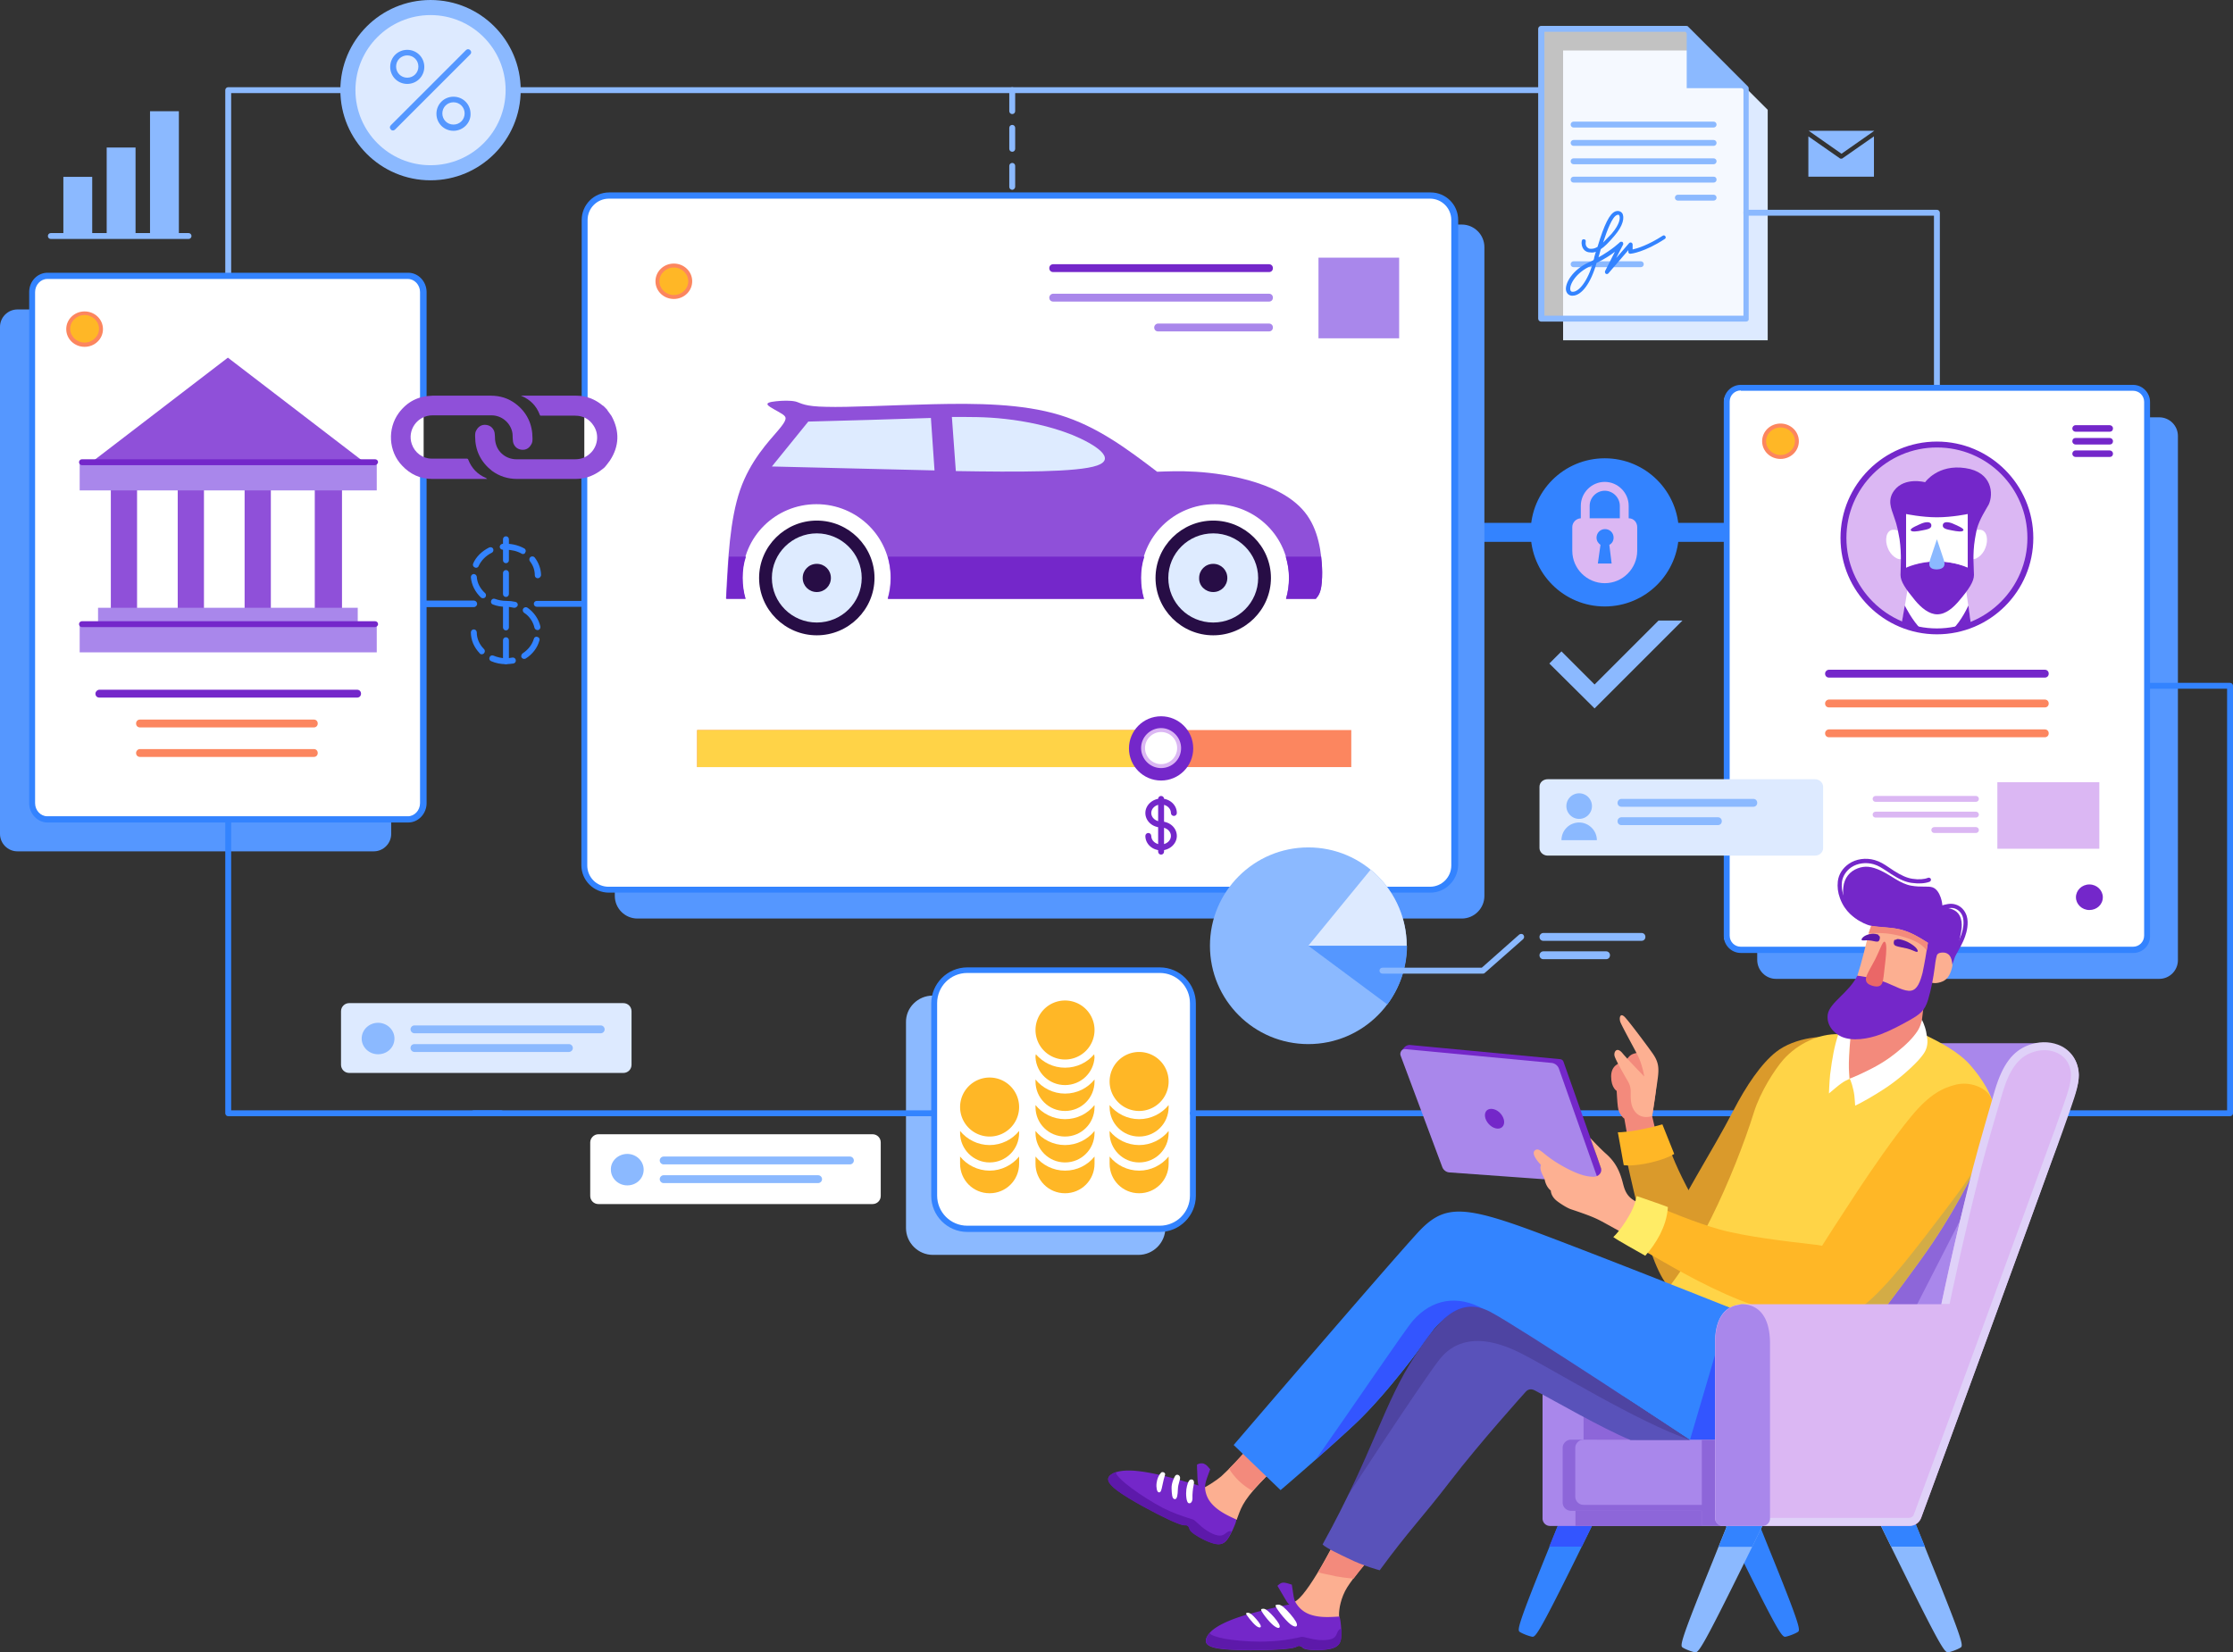 <svg width="681" height="504" fill="none" xmlns="http://www.w3.org/2000/svg"><rect width="100%" height="100%" fill="#333333" stroke="none"/><g clip-path="url(#clip0)"><path fill-rule="evenodd" clip-rule="evenodd" d="M521 15.4h-44.3v88.4h62.4V33.5L521 15.4z" fill="#DDEAFF"/><path fill-rule="evenodd" clip-rule="evenodd" d="M541.6 298.6h116.9c3.2 0 5.7-2.6 5.7-5.7V133c0-3.2-2.6-5.7-5.7-5.7H541.6c-3.2 0-5.7 2.6-5.7 5.7v159.8c0 3.2 2.6 5.8 5.7 5.8zM0 144.2V99.7c0-2.9 2.4-5.3 5.3-5.3H114c2.9 0 5.3 2.4 5.3 5.3v154.7c0 2.9-2.4 5.3-5.3 5.3H5.3c-2.9 0-5.3-2.4-5.3-5.3v-94.9" fill="#5597FF"/><path fill-rule="evenodd" clip-rule="evenodd" d="M284.5 303.7h62.7c4.5 0 8.2 3.7 8.2 8.2v62.7c0 4.5-3.7 8.2-8.2 8.2h-62.7c-4.5 0-8.2-3.7-8.2-8.2v-62.7c-.1-4.5 3.6-8.2 8.2-8.2z" fill="#8BB9FF"/><path fill-rule="evenodd" clip-rule="evenodd" d="M353.5 374.9h-58.4c-5.7 0-10.3-4.6-10.3-10.3v-58.4c0-5.7 4.6-10.3 10.3-10.3h58.4c5.7 0 10.3 4.6 10.3 10.3v58.4c0 5.7-4.6 10.3-10.3 10.3z" fill="#fff"/><path d="M308.7 57.9c-.5 0-.9-.4-.9-.9v-6.4c0-.5.4-.9.9-.9s.9.4.9.9V57c0 .4-.4.9-.9.9zm0-11.6c-.5 0-.9-.4-.9-.9V39c0-.5.4-.9.9-.9s.9.4.9.9v6.4c0 .5-.4.9-.9.9zm0-11.5c-.5 0-.9-.4-.9-.9v-6.4c0-.5.4-.9.9-.9s.9.4.9.9v6.4c0 .5-.4.9-.9.9z" fill="#8BB9FF"/><path d="M284.8 340.5H144.5c-.5 0-.9-.4-.9-.9s.4-.9.9-.9h140.3c.5 0 .9.4.9.9s-.4.9-.9.9z" fill="#3384FF"/><path d="M680.1 340.5H363.8c-.5 0-.9-.4-.9-.9s.4-.9.9-.9h315.4V210.1H655c-.5 0-.9-.4-.9-.9s.4-.9.9-.9h25.1c.5 0 .9.4.9.9v130.4c0 .5-.4.9-.9.9z" fill="#3383FF"/><path d="M152.8 340.5H69.6c-.5 0-.9-.4-.9-.9v-89.7c0-.5.4-.9.9-.9s.9.4.9.9v88.8h82.3c.5 0 .9.4.9.9s-.4.9-.9.9z" fill="#3384FF"/><path d="M69.6 85.1c-.5 0-.9-.4-.9-.9V27.5c0-.5.4-.9.9-.9H470c.5 0 .9.4.9.9s-.4.9-.9.9H70.5v55.8c0 .4-.4.9-.9.9z" fill="#8BB9FF"/><path d="M527.1 165.3h-83.2c-1.6 0-2.9-1.3-2.9-2.9 0-1.6 1.3-2.9 2.9-2.9h83.2c1.6 0 2.9 1.3 2.9 2.9 0 1.6-1.3 2.9-2.9 2.9zM154.3 202.6c-1.6 0-3.1-.3-4.5-.9-.5-.2-.7-.7-.5-1.2.2-.5.7-.7 1.2-.5 1.2.5 2.5.8 3.8.8.7 0 1.3-.1 1.9-.2.5-.1 1 .2 1.1.7.1.5-.2 1-.7 1.1-.8.1-1.6.2-2.3.2zm5.6-1.6c-.3 0-.6-.1-.8-.4-.3-.4-.1-1 .3-1.3 1.7-1.1 2.9-2.7 3.4-4.4.1-.5.6-.8 1.1-.6.5.1.8.6.6 1.1-.6 2.2-2.1 4.2-4.2 5.5-.1 0-.2.1-.4.1zm-13-1.4c-.2 0-.5-.1-.6-.3-1.7-1.8-2.7-4-2.7-6.4 0-.5.4-.9.9-.9s.9.4.9.9c0 1.9.8 3.7 2.2 5.1.4.4.3.9 0 1.3-.2.2-.5.3-.7.3zm17-7.4c-.4 0-.8-.3-.9-.7-.4-1.8-1.5-3.5-3.2-4.6-.4-.3-.5-.9-.2-1.3s.9-.5 1.3-.2c2 1.4 3.4 3.5 3.9 5.7.1.5-.2 1-.7 1.1h-.2zm-7-6.8h-.2c-.8-.2-1.6-.3-2.4-.3-1.4 0-2.7-.2-4-.7-.5-.2-.7-.7-.5-1.2.2-.5.7-.7 1.2-.5 1.1.4 2.2.6 3.4.6 1 0 1.9.1 2.8.3.5.1.8.6.7 1.1-.3.5-.6.7-1 .7zm-9.6-2.9c-.2 0-.4-.1-.6-.2-1.8-1.7-2.9-3.9-3.1-6.2 0-.5.3-.9.8-1 .5 0 .9.3 1 .8.1 1.9 1 3.6 2.5 5 .4.3.4.9.1 1.3-.2.2-.5.3-.7.3zm16.7-6.1c-.5 0-.9-.4-.9-.9 0-1.6-.5-3-1.5-4.3-.3-.4-.2-1 .2-1.3.4-.3 1-.2 1.3.2 1.2 1.6 1.9 3.5 1.9 5.4-.1.5-.5.9-1 .9zm-18.8-3.2c-.1 0-.2 0-.4-.1-.5-.2-.7-.7-.5-1.2.9-2.1 2.7-3.8 4.9-4.9.5-.2 1 0 1.2.4.2.5 0 1-.4 1.2-1.8.9-3.2 2.3-4 4-.1.4-.5.6-.8.6zm14.3-4.2c-.2 0-.3 0-.4-.1-1.4-.8-3.1-1.2-4.8-1.2h-.9c-.5 0-.9-.3-1-.8 0-.5.3-.9.8-1 2.3-.2 4.7.3 6.7 1.4.4.2.6.8.3 1.2-.1.4-.4.5-.7.5z" fill="#3383FF"/><path d="M154.3 202.6c-.5 0-.9-.4-.9-.9v-6.4c0-.5.4-.9.9-.9s.9.4.9.9v6.4c0 .5-.4.9-.9.9zm0-10.3c-.5 0-.9-.4-.9-.9V185c0-.5.4-.9.9-.9s.9.4.9.9v6.4c0 .5-.4.9-.9.9zm0-10.2c-.5 0-.9-.4-.9-.9v-6.4c0-.5.4-.9.9-.9s.9.4.9.9v6.4c0 .5-.4.9-.9.9zm0-10.3c-.5 0-.9-.4-.9-.9v-6.4c0-.5.4-.9.9-.9s.9.4.9.9v6.4c0 .5-.4.9-.9.9zM177.8 185.1h-14.1c-.5 0-.9-.4-.9-.9s.4-.9.9-.9h14.1c.5 0 .9.4.9.9s-.4.9-.9.9zM144.5 185.2h-15.3c-.5 0-1-.4-1-1s.4-1 1-1h15.3c.5 0 1 .4 1 1s-.5 1-1 1z" fill="#3383FF"/><path d="M590.7 119.1c-.5 0-.9-.4-.9-.9V65.8h-57.3c-.5 0-.9-.4-.9-.9s.4-.9.9-.9h58.2c.5 0 .9.4.9.9v53.3c.1.5-.4.9-.9.9z" fill="#8BB9FF"/><path d="M353.7 375.8H295c-6.1 0-11-5-11-11v-58.7c0-6.1 5-11 11-11h58.7c6.1 0 11 5 11 11v58.7c0 6-4.9 11-11 11zm-58.7-79c-5.1 0-9.2 4.1-9.2 9.2v58.7c0 5.1 4.1 9.2 9.2 9.2h58.7c5.1 0 9.2-4.1 9.2-9.2V306c0-5.1-4.1-9.2-9.2-9.2H295z" fill="#3383FF"/><path fill-rule="evenodd" clip-rule="evenodd" d="M14.5 84.1h110c2.6 0 4.7 2.2 4.7 5V245c0 2.7-2.1 5-4.7 5h-110c-2.6 0-4.7-2.2-4.7-5V89.1c.1-2.7 2.2-5 4.7-5z" fill="#fff"/><path fill-rule="evenodd" clip-rule="evenodd" d="M129.1 142.6V245c0 2.7-2.1 5-4.7 5h-110c-2.6 0-4.7-2.2-4.7-5V89.1c0-2.7 2.1-5 4.7-5h110c2.6 0 4.7 2.2 4.7 5v35.5" fill="#fff"/><path d="M124.5 250.9h-110c-3.1 0-5.6-2.7-5.6-5.9V89.1c0-3.3 2.5-5.9 5.6-5.9h110c3.1 0 5.6 2.7 5.6 5.9v35.5c0 .5-.4 1-1 1s-1-.4-1-1V89.1c0-2.2-1.7-4-3.7-4h-110c-2 0-3.7 1.8-3.7 4V245c0 2.2 1.7 4 3.7 4h110c2 0 3.7-1.8 3.7-4V142.6c0-.5.4-1 1-1s1 .4 1 1V245c0 3.2-2.5 5.9-5.6 5.9z" fill="#3383FF"/><path d="M41.8 147.7h-8V186h8v-38.3zM62.2 147.7h-8V186h8v-38.3zM82.6 147.7h-8V186h8v-38.3zM104.3 146.9H96v40h8.3v-40z" fill="#8F50D9"/><path fill-rule="evenodd" clip-rule="evenodd" d="M69.5 109.1L27.9 141h83.2l-41.6-31.9z" fill="#8F50D9"/><path d="M114.9 141H24.3v8.6h90.6V141zM109.1 185.4H29.9v6.8h79.2v-6.8z" fill="#A987EB"/><path fill-rule="evenodd" clip-rule="evenodd" d="M30.3 210.4h78.6c.7 0 1.2.5 1.2 1.2s-.5 1.2-1.2 1.2H30.3c-.7 0-1.2-.5-1.2-1.2 0-.6.6-1.2 1.2-1.2z" fill="#7427CA"/><path fill-rule="evenodd" clip-rule="evenodd" d="M42.7 219.5h53c.7 0 1.2.5 1.2 1.2s-.5 1.2-1.2 1.2h-53c-.7 0-1.2-.5-1.2-1.2s.5-1.2 1.2-1.2zM42.7 228.5h53c.7 0 1.2.5 1.2 1.2s-.5 1.2-1.2 1.2h-53c-.7 0-1.2-.5-1.2-1.2 0-.6.5-1.2 1.2-1.2z" fill="#FC865F"/><path d="M114.3 141.9H25c-.5 0-.9-.4-.9-.9s.4-.9.9-.9h89.4c.5 0 .9.4.9.9-.1.5-.5.9-1 .9z" fill="#7427CA"/><path d="M114.9 190.4H24.3v8.6h90.6v-8.6z" fill="#A987EB"/><path d="M114.3 191.3H25c-.5 0-.9-.4-.9-.9s.4-.9.9-.9h89.4c.5 0 .9.4.9.9s-.5.9-1 .9z" fill="#7427CA"/><path d="M489.4 184.1c11.985 0 21.7-9.715 21.7-21.7s-9.715-21.7-21.7-21.7-21.7 9.715-21.7 21.7 9.715 21.7 21.7 21.7z" fill="#3383FF"/><path d="M489.4 185c-12.5 0-22.6-10.1-22.6-22.6 0-12.5 10.1-22.6 22.6-22.6 12.5 0 22.6 10.1 22.6 22.6 0 12.5-10.1 22.6-22.6 22.6zm0-43.4c-11.5 0-20.8 9.3-20.8 20.8s9.3 20.8 20.8 20.8 20.8-9.3 20.8-20.8c0-11.4-9.3-20.8-20.8-20.8z" fill="#3383FF"/><path d="M496.7 158.1v-3.8c0-4-3.3-7.3-7.3-7.3s-7.3 3.3-7.3 7.3v3.8c-1.5.1-2.6 1.3-2.6 2.7v7.2c0 5.5 4.5 9.9 9.9 9.9 5.5 0 9.9-4.5 9.9-9.9v-7.2c0-1.5-1.1-2.7-2.6-2.7zm-5.2 13.8h-4.2l.8-5.7c-.7-.5-1.2-1.2-1.2-2.2 0-1.4 1.1-2.6 2.6-2.6 1.4 0 2.6 1.1 2.6 2.6 0 1-.5 1.8-1.3 2.2l.7 5.7zm2.5-13.8h-9.2v-3.8c0-2.5 2.1-4.6 4.6-4.6 2.5 0 4.6 2.1 4.6 4.6v3.8z" fill="#DBB7F3"/><path d="M486.3 216.1l-13.8-13.7 3.7-3.7 10.1 10.1 19.5-19.5h7.3l-26.8 26.8z" fill="#8BB9FF"/><path fill-rule="evenodd" clip-rule="evenodd" d="M187.4 132.1V75.4c0-3.8 3.1-6.9 6.9-6.9h251.5c3.8 0 6.9 3.1 6.9 6.9v197.9c0 3.8-3.1 6.9-6.9 6.9H194.4c-3.8 0-6.9-3.1-6.9-6.9V151.9" fill="#5597FF"/><path fill-rule="evenodd" clip-rule="evenodd" d="M185.7 271.4h250.4c4.1 0 7.5-3.4 7.5-7.5V67.2c0-4.1-3.4-7.5-7.5-7.5H185.7c-4.1 0-7.5 3.4-7.5 7.5V264c0 4.1 3.4 7.4 7.5 7.4z" fill="#fff"/><path d="M426.7 78.6h-24.6v24.6h24.6V78.6z" fill="#A987EB"/><path d="M354.1 259.4c-2.7 0-4.8-2-4.8-4.4 0-.5.4-.9.9-.9s.9.4.9.9c0 1.4 1.3 2.6 3 2.6s3-1.2 3-2.6c0-1.4-1.3-2.6-3-2.6-2.7 0-4.8-2-4.8-4.4 0-2.4 2.2-4.4 4.8-4.4 2.7 0 4.8 2 4.8 4.4 0 .5-.4.9-.9.9s-.9-.4-.9-.9c0-1.4-1.3-2.6-3-2.6s-3 1.2-3 2.6c0 1.4 1.3 2.6 3 2.6 2.7 0 4.8 2 4.8 4.4 0 2.4-2.2 4.4-4.8 4.4z" fill="#7427CA"/><path d="M354.1 260.7c-.5 0-.9-.4-.9-.9v-16.1c0-.5.4-.9.9-.9s.9.4.9.9v16.1c0 .5-.4.9-.9.9z" fill="#7427CA"/><path fill-rule="evenodd" clip-rule="evenodd" d="M321.2 80.6H387c.7 0 1.2.5 1.2 1.2s-.5 1.2-1.2 1.2h-65.8c-.7 0-1.2-.5-1.2-1.2s.5-1.2 1.2-1.2z" fill="#7427CA"/><path fill-rule="evenodd" clip-rule="evenodd" d="M321.2 89.6H387c.7 0 1.2.5 1.2 1.2s-.5 1.2-1.2 1.2h-65.8c-.7 0-1.2-.5-1.2-1.2 0-.6.5-1.2 1.2-1.2zM353.2 98.7H387c.7 0 1.2.5 1.2 1.2s-.5 1.2-1.2 1.2h-33.8c-.7 0-1.2-.5-1.2-1.2 0-.6.5-1.2 1.2-1.2z" fill="#A987EB"/><path fill-rule="evenodd" clip-rule="evenodd" d="M205.5 81c2.8 0 5 2.2 5 4.8 0 2.7-2.2 4.8-5 4.8s-5-2.2-5-4.8c0-2.7 2.2-4.8 5-4.8z" fill="#FFB726"/><path d="M205.5 91.2c-3.1 0-5.6-2.4-5.6-5.4 0-3 2.5-5.4 5.6-5.4 3.1 0 5.6 2.4 5.6 5.4 0 3-2.5 5.4-5.6 5.4zm0-9.6c-2.4 0-4.4 1.9-4.4 4.2 0 2.3 2 4.2 4.4 4.2 2.4 0 4.4-1.9 4.4-4.2 0-2.3-2-4.2-4.4-4.2z" fill="#FC865F"/><path fill-rule="evenodd" clip-rule="evenodd" d="M25.8 95.5c2.8 0 5 2.2 5 4.8 0 2.7-2.2 4.8-5 4.8s-5-2.2-5-4.8c0-2.6 2.2-4.8 5-4.8z" fill="#FFB726"/><path d="M25.8 105.8c-3.1 0-5.6-2.4-5.6-5.4 0-3 2.5-5.4 5.6-5.4 3.1 0 5.6 2.4 5.6 5.4 0 3-2.5 5.4-5.6 5.4zm0-9.7c-2.4 0-4.4 1.9-4.4 4.2 0 2.3 2 4.2 4.4 4.2 2.4 0 4.4-1.9 4.4-4.2 0-2.3-2-4.2-4.4-4.2z" fill="#FC865F"/><path fill-rule="evenodd" clip-rule="evenodd" d="M403.2 176.1c.1-4.5-.4-12.3-3.9-17.9-3.4-5.6-9.7-8.9-16.2-11-6.5-2.1-13.4-3-18.5-3.3-5.1-.3-8.4-.1-11.7 0-9.1-6.9-18.2-13.8-29.7-17.3s-25.4-3.6-38.6-3.3c-13.2.3-25.9 1-32.6.8-6.7-.1-7.6-1.1-9.3-1.6-1.7-.4-4.1-.3-6-.1-1.9.2-3.1.5-2.5 1.2.6.7 3.2 1.9 4.5 2.8 1.3.9 1.4 1.6-1.4 4.9-2.8 3.3-8.5 9.2-11.6 18.2-3.1 9-3.7 21-4.3 33.1h5.9c-.6-2-.9-4.2-.9-6.4 0-12.4 10.1-22.4 22.6-22.4 12.5 0 22.6 10 22.6 22.4 0 2.2-.3 4.4-.9 6.4h78.1c-.6-2-.9-4.2-.9-6.4 0-12.4 10.1-22.4 22.6-22.4 12.5 0 22.6 10 22.6 22.4 0 2.2-.3 4.4-.9 6.4h9.1c.8-1 1.7-2 1.9-6.5z" fill="#8F50D9"/><path fill-rule="evenodd" clip-rule="evenodd" d="M249.1 193.8c9.7 0 17.6-7.9 17.6-17.5s-7.9-17.5-17.6-17.5c-9.7 0-17.6 7.9-17.6 17.5s7.9 17.5 17.6 17.5z" fill="#270D45"/><path fill-rule="evenodd" clip-rule="evenodd" d="M249.1 189.9c7.6 0 13.7-6.1 13.7-13.6s-6.2-13.6-13.7-13.6c-7.5 0-13.7 6.1-13.7 13.6s6.1 13.6 13.7 13.6z" fill="#DEEBFF"/><path fill-rule="evenodd" clip-rule="evenodd" d="M249.1 180.6c2.4 0 4.3-1.9 4.3-4.3s-1.9-4.3-4.3-4.3-4.3 1.9-4.3 4.3 1.9 4.3 4.3 4.3z" fill="#270D45"/><path fill-rule="evenodd" clip-rule="evenodd" d="M334.6 142c6-2.1-.5-6.4-7.5-9.3-7-2.8-14.3-4.2-20.5-4.9-6.2-.7-11.2-.6-16.3-.6l1.2 16.5c18.5.3 37.1.4 43.1-1.7zM283.9 127.5c.4 5.3.7 10.7 1.1 16-16.5-.4-33-.8-49.6-1.2 3.7-4.6 7.4-9.1 11.1-13.7 12.5-.3 25-.7 37.4-1.1z" fill="#DEEBFF"/><path fill-rule="evenodd" clip-rule="evenodd" d="M370 193.8c9.7 0 17.6-7.9 17.6-17.5s-7.9-17.5-17.6-17.5c-9.7 0-17.6 7.9-17.6 17.5s7.9 17.5 17.6 17.5z" fill="#270D45"/><path fill-rule="evenodd" clip-rule="evenodd" d="M370 189.9c7.6 0 13.7-6.1 13.7-13.6s-6.2-13.6-13.7-13.6c-7.6 0-13.7 6.1-13.7 13.6s6.1 13.6 13.7 13.6z" fill="#DEEBFF"/><path fill-rule="evenodd" clip-rule="evenodd" d="M370 180.6c2.4 0 4.3-1.9 4.3-4.3s-1.9-4.3-4.3-4.3-4.3 1.9-4.3 4.3c-.1 2.4 1.9 4.3 4.3 4.3z" fill="#270D45"/><path fill-rule="evenodd" clip-rule="evenodd" d="M227.4 182.7c-.6-2-.9-4.2-.9-6.4 0-2.3.3-4.5 1-6.5h-5.2c-.3 4.2-.5 8.6-.8 12.9h5.9zM271.7 176.3c0 2.2-.3 4.4-.9 6.4h78.1c-.6-2-.9-4.2-.9-6.4 0-2.3.3-4.5 1-6.5H270.8c.5 2 .9 4.2.9 6.5zM393.1 176.3c0 2.2-.3 4.4-.9 6.4h9.1c.9-1.1 1.8-2.1 1.9-6.6.1-1.7 0-3.9-.3-6.3h-10.8c.6 2 1 4.2 1 6.5z" fill="#7427CA"/><path d="M436.2 272.3H185.7c-4.6 0-8.4-3.7-8.4-8.4V143.1c0-.5.4-.9.9-.9s.9.4.9.9V264c0 3.6 2.9 6.5 6.5 6.5h250.5c3.6 0 6.5-2.9 6.5-6.5V67.1c0-3.6-2.9-6.5-6.5-6.5H185.7c-3.6 0-6.5 2.9-6.5 6.5v56.3c0 .5-.4.9-.9.9s-.9-.4-.9-.9V67.1c0-4.6 3.7-8.4 8.4-8.4h250.5c4.6 0 8.4 3.7 8.4 8.4V264c-.2 4.6-3.9 8.3-8.5 8.3z" fill="#3383FF"/><path d="M399 318.5c16.569 0 30-13.431 30-30 0-16.569-13.431-30-30-30-16.569 0-30 13.431-30 30 0 16.569 13.431 30 30 30z" fill="#8BB9FF"/><path fill-rule="evenodd" clip-rule="evenodd" d="M418 265.3l-19 23.2h30c0-9.3-4.3-17.7-11-23.2z" fill="#DDEAFF"/><path fill-rule="evenodd" clip-rule="evenodd" d="M399 288.5l24.1 17.9c3.7-5 6-11.2 6-17.9H399z" fill="#5597FF"/><path opacity=".7" fill-rule="evenodd" clip-rule="evenodd" d="M514.4 8.8H470v88.4h62.5V26.9L514.4 8.8z" fill="#fff"/><path fill-rule="evenodd" clip-rule="evenodd" d="M531 118.2h118c2.8 0 5.2 1.8 5.2 4.1v163.4c0 2.2-2.3 4.1-5.2 4.1H531c-2.8 0-5.2-1.8-5.2-4.1V122.3c0-2.2 2.4-4.1 5.2-4.1z" fill="#fff"/><path d="M643.4 131.7H633c-.5 0-1-.4-1-1 0-.5.4-1 1-1h10.4c.5 0 1 .4 1 1s-.4 1-1 1zM643.4 135.6H633c-.5 0-1-.4-1-1s.4-1 1-1h10.4c.5 0 1 .4 1 1s-.4 1-1 1zM643.4 139.4H633c-.5 0-1-.4-1-1 0-.5.4-1 1-1h10.4c.5 0 1 .4 1 1s-.4 1-1 1z" fill="#7427CA"/><path d="M602.6 244.6H572c-.5 0-.9-.4-.9-.9s.4-.9.9-.9h30.6c.5 0 .9.4.9.9s-.4.9-.9.9zM602.6 249.4H572c-.5 0-.9-.4-.9-.9s.4-.9.9-.9h30.6c.5 0 .9.4.9.9s-.4.9-.9.9zM602.6 254.1h-12.7c-.5 0-.9-.4-.9-.9s.4-.9.9-.9h12.7c.5 0 .9.4.9.9s-.4.9-.9.9zM609.135 258.904h31.1v-20.3h-31.1v20.3zM590.7 192.6c15.74 0 28.5-12.76 28.5-28.5s-12.76-28.5-28.5-28.5-28.5 12.76-28.5 28.5 12.76 28.5 28.5 28.5z" fill="#DBB7F3"/><path fill-rule="evenodd" clip-rule="evenodd" d="M601.3 163s.7-1.6 2.7-1.4c2.1.3 2.4 3.3 1.5 5.5-.8 2.3-3.2 4.1-4.6 3.3-1.4-.8.4-7.4.4-7.4zM579.9 163s-.7-1.6-2.7-1.4c-2.1.3-2.4 3.3-1.5 5.5.8 2.3 3.2 4.1 4.6 3.3 1.4-.8-.4-7.4-.4-7.4zM580 190.5c3.3 1.3 6.9 2.1 10.7 2.1 3.7 0 7.2-.7 10.4-2l-2.1-14.8h-16.6l-2.4 14.7z" fill="#fff"/><path fill-rule="evenodd" clip-rule="evenodd" d="M586.1 192.2c-3-2.9-5.2-7.5-5.2-7.5l-1 5.8c2.1.7 4.1 1.3 6.2 1.7zM601.1 190.6l-.8-5.9s-2 4.6-5 7.5c2-.3 4-.9 5.8-1.6zM599.4 142.8c-8.4-1.3-12.3 4.3-12.3 4.3s-6.2-1.7-9.4 2.5c-2.2 2.9-.9 5.6-.2 7.7.5 1.6 1 2.4 1.8 7.1.7 4.8.3 9 .3 11s1.6 4.3 4.4 7.7c1.9 2.3 4.3 4.3 6.8 4.3 2.6 0 4.9-2 6.8-4.3 2.8-3.3 4.4-5.7 4.4-7.7s-.5-6.2.3-11c.2-1.2.4-2.2.6-3.1.9-3.1 2.6-5.6 3.6-7.4 1.5-3.2 1.1-9.9-7.1-11.1zm-8.7 28.5c-5.4 0-9.4 1.9-9.4 1.9l.1-10.6c1.8.2 13.2 1.1 18.5.1l.1 10.5c.1-.1-3.8-1.9-9.3-1.9z" fill="#7427CA"/><path d="M590.7 193.5c-16.2 0-29.4-13.2-29.4-29.4s13.2-29.4 29.4-29.4 29.4 13.2 29.4 29.4-13.1 29.4-29.4 29.4zm0-57c-15.2 0-27.6 12.4-27.6 27.6 0 15.2 12.4 27.6 27.6 27.6 15.2 0 27.6-12.4 27.6-27.6 0-15.3-12.3-27.6-27.6-27.6z" fill="#7427CA"/><path fill-rule="evenodd" clip-rule="evenodd" d="M600.1 173.1v-16.3s-4.7 1-9.4 1c-4.6 0-9.4-1-9.4-1v16.3s3.9-1.9 9.4-1.9c5.5.1 9.4 1.9 9.4 1.9z" fill="#fff"/><path fill-rule="evenodd" clip-rule="evenodd" d="M592.8 170.8c-.6-1.9-2.1-6.3-2.1-6.3l-2.1 6.3c-.6 1.9 0 2.9 2.1 2.9 2.1-.1 2.7-1.1 2.1-2.9z" fill="#8BB9FF"/><path fill-rule="evenodd" clip-rule="evenodd" d="M592.5 160.1c-.2 1.2 1.3 1.4 2.8 1.7 1.5.3 3.3.6 3.5-.1.1-.6-2.2-1.5-3.3-2-1.2-.5-2.8-.7-3 .4zM589 160.1c.2 1.2-1.3 1.4-2.8 1.7-1.5.3-3.3.6-3.5-.1-.1-.6 2.2-1.5 3.3-2 1.2-.5 2.8-.7 3 .4z" fill="#7427CA"/><path d="M532.5 98.1H470c-.5 0-.9-.4-.9-.9V8.8c0-.5.4-.9.9-.9h44.3c.2 0 .5.1.6.3L533 26.3c.2.2.3.4.3.6v70.3c.1.5-.3.9-.8.9zM471 96.3h60.7v-69L514 9.7h-43v86.6z" fill="#8BB9FF"/><path fill-rule="evenodd" clip-rule="evenodd" d="M532.5 26.9h-18.1V8.8l18.1 18.1zM522.6 48.3h-42.7c-.5 0-.9.4-.9.9s.4.9.9.9h42.7c.5 0 .9-.4.9-.9s-.4-.9-.9-.9zM522.6 53.9h-42.7c-.5 0-.9.4-.9.9s.4.9.9.9h42.7c.5 0 .9-.4.9-.9 0-.6-.4-.9-.9-.9zM522.6 37.1h-42.7c-.5 0-.9.4-.9.9s.4.9.9.9h42.7c.5 0 .9-.4.9-.9s-.4-.9-.9-.9zM522.6 42.7h-42.7c-.5 0-.9.4-.9.9s.4.9.9.9h42.7c.5 0 .9-.4.9-.9s-.4-.9-.9-.9zM522.6 59.4h-10.9c-.5 0-.9.4-.9.9s.4.9.9.9h10.9c.5 0 .9-.4.9-.9s-.4-.9-.9-.9zM500.4 79.7h-20.5c-.5 0-.9.4-.9.9s.4.9.9.9h20.5c.5 0 .9-.4.9-.9s-.4-.9-.9-.9z" fill="#8BB9FF"/><path d="M650.6 290.7H530.9c-2.9 0-5.2-2.4-5.2-5.2V122.6c0-2.9 2.4-5.2 5.2-5.2h119.6c2.9 0 5.2 2.4 5.2 5.2v162.9c.1 2.8-2.2 5.2-5.1 5.2zM530.9 119.1c-1.9 0-3.4 1.5-3.4 3.4v162.9c0 1.9 1.5 3.4 3.4 3.4h119.6c1.9 0 3.4-1.5 3.4-3.4V122.6c0-1.9-1.5-3.4-3.4-3.4H530.9v-.1z" fill="#3383FF"/><path d="M184 142.9l-1.2.9c-2.2 1.5-4.6 2.3-7.3 2.3h-17.8c-2.8 0-5.4-.8-7.7-2.5-3.4-2.7-5.1-6.2-5.1-10.5 0-.7 0-1.3.4-1.9.6-1.1 1.6-1.7 2.8-1.6 1.2.1 2.1.7 2.6 1.9.1.3.2.7.2 1.1.1.8 0 1.5.2 2.3.6 3.1 3.3 5.2 6.4 5.2h17.9c2 0 3.6-.7 5-2.2 2-2.2 2.3-5.6.6-8.1-1.3-2-3.2-3-5.6-3H165c-.2 0-.3 0-.4-.3-1-2.7-2.9-4.6-5.5-5.7 0 0-.1 0-.2-.1h16.9c3 0 5.7 1.1 8 3 0 0 .1.1.2.1l1.1 1.1c0 .1.1.1.1.2.4.6.9 1.2 1.3 1.8 2.5 4.6 2.4 9.2-.5 13.6l-.9 1.2c-.4.5-.7.9-1.1 1.2z" fill="#8F50D9"/><path d="M148.6 146.1h-16.8c-3.6 0-6.7-1.4-9.2-4.1-4.1-4.3-4.5-11.2-1-16 2.6-3.5 6-5.2 10.3-5.3h17.8c2.8 0 5.4.8 7.6 2.5 3.4 2.6 5.1 6.2 5.1 10.5 0 .7 0 1.3-.4 1.9-.6 1.1-1.6 1.7-2.8 1.6-1.2-.1-2.1-.7-2.6-1.9-.1-.3-.2-.7-.2-1.1-.1-.8 0-1.7-.2-2.5-.7-2.9-3.3-5-6.3-5h-18c-4.6 0-7.8 4.5-6.3 8.8.9 2.6 3.3 4.4 6 4.4h10.7c.3 0 .4.1.5.3 1 2.6 2.8 4.5 5.4 5.6.2.2.3.2.4.3z" fill="#8F50D9"/><path fill-rule="evenodd" clip-rule="evenodd" d="M557.8 204.3h65.8c.7 0 1.2.5 1.2 1.2s-.5 1.2-1.2 1.2h-65.8c-.7 0-1.2-.5-1.2-1.2s.6-1.2 1.2-1.2z" fill="#7427CA"/><path fill-rule="evenodd" clip-rule="evenodd" d="M557.8 213.4h65.8c.7 0 1.2.5 1.2 1.2s-.5 1.2-1.2 1.2h-65.8c-.7 0-1.2-.5-1.2-1.2s.6-1.2 1.2-1.2zM557.8 222.5h65.8c.7 0 1.2.5 1.2 1.2s-.5 1.2-1.2 1.2h-65.8c-.7 0-1.2-.5-1.2-1.2s.6-1.2 1.2-1.2z" fill="#FC865F"/><path d="M57.5 72.9h-42c-.5 0-.9-.4-.9-.9s.4-.9.9-.9h42c.5 0 .9.4.9.9s-.4.9-.9.9z" fill="#8BB9FF"/><path d="M19.324 72.05h8.8v-18.1h-8.8v18.1zM45.753 72.028h8.8v-38.1h-8.8v38.1zM32.538 72.002h8.8v-27h-8.8v27z" fill="#8BB9FF"/><path fill-rule="evenodd" clip-rule="evenodd" d="M470.7 284.6h29.9c.7 0 1.2.5 1.2 1.2s-.5 1.2-1.2 1.2h-29.9c-.7 0-1.2-.5-1.2-1.2 0-.6.5-1.2 1.2-1.2zM470.7 290.2h19.1c.7 0 1.2.5 1.2 1.2s-.5 1.2-1.2 1.2h-19.1c-.7 0-1.2-.5-1.2-1.2 0-.6.5-1.2 1.2-1.2z" fill="#8BB9FF"/><path d="M452.2 297h-30.6c-.5 0-.9-.4-.9-.9s.4-.9.9-.9h30.3l11.4-10.1c.4-.3 1-.3 1.3.1.3.4.3.9-.1 1.3l-11.7 10.3c-.2.2-.4.2-.6.2z" fill="#8BB9FF"/><path fill-rule="evenodd" clip-rule="evenodd" d="M561.6 46.9l10-7h-20l10 7z" fill="#8BB9FF"/><path fill-rule="evenodd" clip-rule="evenodd" d="M561.9 48.3c-.1.1-.2.1-.4.1s-.3 0-.4-.1l-9.6-6.7v12.3h20V41.6l-9.6 6.7z" fill="#8BB9FF"/><path fill-rule="evenodd" clip-rule="evenodd" d="M543 129.8c2.8 0 5 2.2 5 4.8 0 2.7-2.2 4.8-5 4.8s-5-2.2-5-4.8c0-2.7 2.3-4.8 5-4.8z" fill="#FFB726"/><path d="M543 140c-3.1 0-5.6-2.4-5.6-5.4 0-3 2.5-5.4 5.6-5.4 3.1 0 5.6 2.4 5.6 5.4 0 3-2.5 5.4-5.6 5.4zm0-9.6c-2.4 0-4.4 1.9-4.4 4.2 0 2.3 2 4.2 4.4 4.2 2.4 0 4.4-1.9 4.4-4.2 0-2.3-1.9-4.2-4.4-4.2z" fill="#FC865F"/><path fill-rule="evenodd" clip-rule="evenodd" d="M637.2 269.8c2.3 0 4.1 1.8 4.1 3.9 0 2.2-1.8 3.9-4.1 3.9s-4.1-1.8-4.1-3.9c0-2.1 1.8-3.9 4.1-3.9z" fill="#7427CA"/><path d="M479.6 90.2h-.3c-.9-.1-1.5-.7-1.7-1.6-.4-2.1 1.9-6.3 7-8.6.5-.2 1-.4 1.4-.7.1-.3.2-.5.2-.8.2-.6.3-1.2.5-1.7-.5.2-1.1.3-1.7.2-.8 0-1.5-.3-2-.9-.5-.6-.8-1.6-.6-2.6 0-.3.3-.6.7-.5.3 0 .6.3.5.7-.1.7 0 1.3.4 1.7.3.3.6.5 1.1.5.7 0 1.3-.1 2.1-.6 2.1-7 3.7-10.1 5.4-10.8.9-.3 1.6-.1 2.1.5.8 1.2.4 3.8-2.4 7-1.7 2-3 3.3-4.1 4-.3 1-.5 1.8-.7 2.5 4.3-2.4 6.5-4.6 6.5-4.6.2-.2.5-.2.8-.1.2.2.3.5.2.8l-2.1 4.1 3.9-4.5c.2-.2.4-.3.7-.2.2.1.4.3.4.6v1.5c1.4-.3 4.7-1.3 9.2-4.2.3-.2.6-.1.8.2.2.3.1.6-.2.8-6.1 4-10.2 4.5-10.4 4.5-.2 0-.3 0-.5-.1-.1-.1-.2-.3-.2-.4v-.6l-6.1 7.1c-.2.2-.5.3-.8.1-.2-.2-.3-.5-.2-.8l3-5.9c-1.3 1-3.1 2.2-5.6 3.4-1.7 6.2-4.6 10-7.3 10zm6-9.3c-.1.1-.3.1-.4.2-4.7 2.1-6.6 5.8-6.3 7.3.1.5.4.6.6.6 1.6.2 4.2-2.3 6.1-8.1zm7.9-15.4c-.1 0-.2 0-.4.1-1.4.5-3 4.7-4.2 8.4.7-.7 1.5-1.6 2.6-2.7 2.6-3 2.7-5 2.3-5.6 0-.1-.1-.2-.3-.2z" fill="#3383FF"/><path d="M412.1 222.7H212.6V234h199.5v-11.3z" fill="#FC865F"/><path d="M354.1 222.7H212.6V234h141.5v-11.3z" fill="#FFD347"/><path d="M354.1 238.1c5.412 0 9.8-4.388 9.8-9.8 0-5.412-4.388-9.8-9.8-9.8-5.412 0-9.8 4.388-9.8 9.8 0 5.412 4.388 9.8 9.8 9.8z" fill="#7427CA"/><path d="M354.1 233.7a5.5 5.5 0 100-11 5.5 5.5 0 100 11z" fill="#fff"/><path d="M354.1 234.3c-3.4 0-6.1-2.8-6.1-6.1 0-3.4 2.8-6.1 6.1-6.1s6.1 2.8 6.1 6.1c0 3.4-2.7 6.1-6.1 6.1zm0-11c-2.7 0-4.9 2.2-4.9 4.9s2.2 4.9 4.9 4.9 4.9-2.2 4.9-4.9-2.2-4.9-4.9-4.9z" fill="#DBB7F3"/><path d="M131.3 55c15.188 0 27.5-12.312 27.5-27.5S146.488 0 131.3 0s-27.5 12.312-27.5 27.5S116.112 55 131.3 55z" fill="#8BB9FF"/><path d="M131.3 50.4c12.647 0 22.9-10.253 22.9-22.9 0-12.647-10.253-22.9-22.9-22.9-12.647 0-22.9 10.253-22.9 22.9 0 12.647 10.253 22.9 22.9 22.9z" fill="#DDEAFF"/><path d="M119.8 39.8c-.2 0-.5-.1-.6-.3-.4-.4-.4-.9 0-1.3l22.9-22.9c.4-.4.9-.4 1.3 0s.4.9 0 1.3l-22.9 22.9c-.2.2-.4.3-.7.3zM138.3 39.9c-2.9 0-5.2-2.3-5.2-5.2 0-2.9 2.3-5.2 5.2-5.2 2.9 0 5.2 2.3 5.2 5.2.1 2.8-2.3 5.2-5.2 5.2zm0-8.7c-1.9 0-3.4 1.5-3.4 3.4s1.5 3.4 3.4 3.4 3.4-1.5 3.4-3.4-1.5-3.4-3.4-3.4zM124.2 25.6c-2.9 0-5.2-2.3-5.2-5.2 0-2.9 2.3-5.2 5.2-5.2 2.9 0 5.2 2.3 5.2 5.2 0 2.9-2.3 5.2-5.2 5.2zm0-8.7c-1.9 0-3.4 1.5-3.4 3.4s1.5 3.4 3.4 3.4 3.4-1.5 3.4-3.4-1.5-3.4-3.4-3.4z" fill="#5597FF"/><path fill-rule="evenodd" clip-rule="evenodd" d="M324.8 341.4c-3.6 0-6.9-1.7-9-4.3v.6c0 5 4 9 9 9s9-4 9-9v-.6c-2.1 2.6-5.3 4.3-9 4.3z" fill="#FFB726"/><path fill-rule="evenodd" clip-rule="evenodd" d="M324.8 333.6c-3.6 0-6.9-1.7-9-4.3v.6c0 5 4 9 9 9s9-4 9-9v-.6c-2.1 2.6-5.3 4.3-9 4.3zM324.8 354.6c5 0 9-4 9-9v-.6c-2.1 2.6-5.4 4.3-9 4.3-3.6 0-6.9-1.7-9-4.3v.6c0 4.9 4 9 9 9z" fill="#FFB726"/><path fill-rule="evenodd" clip-rule="evenodd" d="M324.8 357.1c-3.6 0-6.9-1.7-9-4.3v2.2c0 5 4 9 9 9s9-4 9-9v-2.2c-2.1 2.6-5.3 4.3-9 4.3z" fill="#FFB726"/><path d="M324.8 323.2a9 9 0 009-9 9 9 0 00-9-9 9 9 0 00-9 9 9 9 0 009 9z" fill="#FFB726"/><path fill-rule="evenodd" clip-rule="evenodd" d="M324.8 325.7c-3.6 0-6.7-1.6-8.9-4.1-.1.3-.1.7-.1 1 .3 4.7 4.2 8.4 9 8.4s8.7-3.7 9-8.4c0-.3-.1-.7-.1-1-2.1 2.5-5.3 4.1-8.9 4.1zM347.4 341.4c-3.6 0-6.9-1.7-9-4.3v.6c0 5 4 9 9 9s9-4 9-9v-.6c-2.1 2.6-5.4 4.3-9 4.3z" fill="#FFB726"/><path fill-rule="evenodd" clip-rule="evenodd" d="M347.4 354.6c5 0 9-4 9-9v-.6c-2.1 2.6-5.4 4.3-9 4.3-3.6 0-6.9-1.7-9-4.3v.6c0 4.9 4 9 9 9z" fill="#FFB726"/><path fill-rule="evenodd" clip-rule="evenodd" d="M347.4 357.1c-3.6 0-6.9-1.7-9-4.3v2.2c0 5 4 9 9 9s9-4 9-9v-2.2c-2.1 2.6-5.4 4.3-9 4.3z" fill="#FFB726"/><path d="M347.4 338.9a9 9 0 009-9 9 9 0 00-9-9 9 9 0 00-9 9 9 9 0 009 9z" fill="#FFB726"/><path fill-rule="evenodd" clip-rule="evenodd" d="M301.8 354.6c5 0 9-4 9-9v-.6c-2.1 2.6-5.4 4.3-9 4.3-3.6 0-6.9-1.7-9-4.3v.6c0 4.9 4 9 9 9z" fill="#FFB726"/><path fill-rule="evenodd" clip-rule="evenodd" d="M301.8 357.1c-3.6 0-6.9-1.7-9-4.3v2.2c0 5 4 9 9 9s9-4 9-9v-2.2c-2.1 2.6-5.4 4.3-9 4.3z" fill="#FFB726"/><path d="M301.8 346.7a9 9 0 009-9 9 9 0 00-9-9 9 9 0 00-9 9 9 9 0 009 9z" fill="#FFB726"/><path fill-rule="evenodd" clip-rule="evenodd" d="M553.5 237.7H472c-1.4 0-2.5 1-2.5 2.3v18.7c0 1.2 1.1 2.3 2.5 2.3h81.5c1.4 0 2.5-1 2.5-2.3V240c0-1.2-1.1-2.3-2.5-2.3z" fill="#DDEAFF"/><path fill-rule="evenodd" clip-rule="evenodd" d="M494.5 243.7h40.2c.7 0 1.2.5 1.2 1.2s-.5 1.2-1.2 1.2h-40.2c-.7 0-1.2-.5-1.2-1.2 0-.6.5-1.2 1.2-1.2zM494.5 249.3h29.4c.7 0 1.2.5 1.2 1.2s-.5 1.2-1.2 1.2h-29.4c-.7 0-1.2-.5-1.2-1.2 0-.6.5-1.2 1.2-1.2z" fill="#8BB9FF"/><path d="M481.6 249.8a3.9 3.9 0 100-7.8 3.9 3.9 0 000 7.8z" fill="#8BB9FF"/><path fill-rule="evenodd" clip-rule="evenodd" d="M481.6 250.9c-3 0-5.4 2.4-5.4 5.4H487c0-3-2.5-5.4-5.4-5.4z" fill="#8BB9FF"/><path fill-rule="evenodd" clip-rule="evenodd" d="M106.5 306h83.6c1.4 0 2.5 1.1 2.5 2.5v16.3c0 1.4-1.1 2.5-2.5 2.5h-83.6c-1.4 0-2.5-1.1-2.5-2.5v-16.3c0-1.4 1.1-2.5 2.5-2.5z" fill="#DDEAFF"/><path fill-rule="evenodd" clip-rule="evenodd" d="M115.3 312c2.8 0 5 2.2 5 4.8 0 2.7-2.2 4.8-5 4.8s-5-2.2-5-4.8c0-2.6 2.2-4.8 5-4.8zM126.4 312.8h56.8c.7 0 1.2.6 1.2 1.2 0 .7-.6 1.2-1.2 1.2h-56.8c-.7 0-1.2-.6-1.2-1.2s.5-1.2 1.2-1.2zM126.4 318.5h47.1c.7 0 1.2.6 1.2 1.2 0 .7-.6 1.2-1.2 1.2h-47.1c-.7 0-1.2-.6-1.2-1.2 0-.7.5-1.2 1.2-1.2z" fill="#8BB9FF"/><path fill-rule="evenodd" clip-rule="evenodd" d="M182.5 346h83.6c1.4 0 2.5 1.1 2.5 2.5v16.3c0 1.4-1.1 2.5-2.5 2.5h-83.6c-1.4 0-2.5-1.1-2.5-2.5v-16.3c0-1.3 1.1-2.5 2.5-2.5z" fill="#fff"/><path fill-rule="evenodd" clip-rule="evenodd" d="M191.3 352c2.8 0 5 2.2 5 4.8 0 2.7-2.2 4.8-5 4.8s-5-2.2-5-4.8c-.1-2.6 2.2-4.8 5-4.8zM202.4 352.8h56.8c.7 0 1.2.6 1.2 1.2 0 .7-.6 1.2-1.2 1.2h-56.8c-.7 0-1.2-.6-1.2-1.2s.5-1.2 1.2-1.2zM202.4 358.5h47.1c.7 0 1.2.6 1.2 1.2 0 .7-.6 1.2-1.2 1.2h-47.1c-.7 0-1.2-.6-1.2-1.2s.5-1.2 1.2-1.2z" fill="#8BB9FF"/></g><g clip-path="url(#clip1)"><path fill-rule="evenodd" clip-rule="evenodd" d="M530.063 449.148l-10.76 1.982a2996.389 2996.389 0 0011.662 23.852c12.083 24.452 12.624 24.512 13.706 24.272 1.082-.241 2.645-.841 3.547-1.382.901-.541 1.142-1.142-9.077-26.315a2478.78 2478.78 0 00-9.078-22.409z" fill="#3383FF"/><path fill-rule="evenodd" clip-rule="evenodd" d="M531.386 453.894l10.76 1.982a2945.73 2945.73 0 01-11.662 23.852C518.401 504.18 517.86 504.24 516.778 504c-1.082-.24-2.645-.841-3.546-1.382-.902-.54-1.143-1.141 9.077-26.315 2.464-6.188 5.53-13.758 9.077-22.409zM579.717 453.894l-10.76 1.982a2945.73 2945.73 0 0011.662 23.852c12.083 24.452 12.624 24.512 13.706 24.272 1.082-.24 2.645-.841 3.547-1.382.901-.54 1.142-1.141-9.078-26.315a2446.422 2446.422 0 00-9.077-22.409z" fill="#8BB9FF"/><path fill-rule="evenodd" clip-rule="evenodd" d="M481.732 449.148l10.76 1.982a2962.187 2962.187 0 01-11.662 23.852c-12.083 24.452-12.624 24.512-13.706 24.272-1.082-.241-2.645-.841-3.546-1.382-.902-.541-1.143-1.142 9.077-26.315 2.464-6.188 5.53-13.758 9.077-22.409zM582.062 459.661a45.576 45.576 0 01-1.383-3.004h-11.301a2170.64 2170.64 0 007.394 15.141h10.279c-1.503-3.665-3.186-7.751-4.989-12.137zM534.392 471.798a8272.51 8272.51 0 017.394-15.141h-11.061a47.15 47.15 0 01-2.285 4.627c-1.563 3.785-3.005 7.329-4.328 10.574h10.28v-.06z" fill="#3383FF"/><path fill-rule="evenodd" clip-rule="evenodd" d="M478.666 456.657c-2.284 5.588-4.328 10.574-6.071 14.84-.061.12-.061.18-.121.301h9.919c1.623-3.365 3.487-7.09 5.47-11.115-.06-1.322.121-2.644.782-4.026h-9.979z" fill="#35F"/><path fill-rule="evenodd" clip-rule="evenodd" d="M389.578 430.823c-1.924 3.245-12.805 15.681-17.133 19.526-1.322 1.142-4.929 3.605-6.913 4.146-2.765.721.361 3.905 1.443 4.926 1.022 1.021 2.104 3.244 3.907 3.485 1.804.24 4.449.961 6.252.721 1.262-3.245 1.563-5.347 7.093-11.175 5.531-5.888 12.684-12.196 17.794-15.08-4.208 0-8.296-6.609-12.443-6.549z" fill="#FCAF91"/><path fill-rule="evenodd" clip-rule="evenodd" d="M385.911 435.69c-3.247 3.905-7.755 9.072-11.061 12.376a19.44 19.44 0 007.153 6.729 35.454 35.454 0 012.164-2.403 119.361 119.361 0 019.318-8.892l-7.574-7.81z" fill="#F38A7C"/><path fill-rule="evenodd" clip-rule="evenodd" d="M341.007 454.795c3.667 2.704 11.482 6.849 15.629 8.772 4.148 1.922 4.689 1.682 5.11 1.682.421 0 .842.36.962.781.18.42.12.901 1.683 1.982 1.563 1.082 4.749 2.764 6.793 3.004 2.044.241 2.945-1.021 3.727-2.343.781-1.321 1.383-2.763 1.743-3.665.361-.901.361-1.201.361-1.502-1.743-.781-3.487-1.622-4.989-2.643-1.503-1.021-2.766-2.283-3.487-3.545a8.042 8.042 0 01-1.022-3.364c-.06-.841.18-1.863.481-2.764.3-.901.601-1.682 1.082-3.004-.721-.721-.902-1.201-1.803-1.622-.662-.36-1.744-.12-2.225.24 0 .661 0 1.022.06 2.043.061 1.021.061 2.343.181 3.124.06.781.18 1.022.24 1.202-.481-.18-.962-.361-3.426-1.022-2.405-.721-6.733-1.922-10.34-2.643-3.547-.721-6.372-1.021-8.536-.901-2.164.12-3.667.601-4.689 1.442-.841.841-1.262 2.042 2.465 4.746z" fill="#7427C9"/><path fill-rule="evenodd" clip-rule="evenodd" d="M345.154 454.014c-2.585-1.923-3.968-3.304-4.509-4.085-.541-.782-.18-.902.18-1.022-.901.24-1.683.601-2.224 1.142-.962.841-1.382 2.102 2.284 4.806 3.667 2.704 11.482 6.849 15.63 8.772 4.148 1.922 4.689 1.682 5.11 1.682.42 0 .841.36.961.781.181.42.121.901 1.684 1.982 1.563 1.082 4.749 2.764 6.793 3.004 2.043.241 2.945-1.021 3.727-2.343.3-.48.541-.961.781-1.442 0-.06-.06-.12-.12-.12-.181-.18-.661-.12-1.142.181-.481.3-.962.841-1.684 1.021-.721.18-1.683 0-2.765-.481-1.082-.48-2.284-1.261-3.246-2.042-.962-.781-1.683-1.563-2.164-1.923-.481-.421-.661-.421-2.164-.901-1.503-.481-4.328-1.382-7.574-3.004-3.186-1.682-6.974-4.086-9.558-6.008z" fill="#5D19AA"/><path fill-rule="evenodd" clip-rule="evenodd" d="M358.379 450.229c-.181.3-1.143 2.043-1.083 3.785.061 1.682.121 3.244.962 3.304.782.06.902-1.442.962-3.004.06-1.802.782-2.883.661-3.665-.12-.781-1.082-1.081-1.502-.42zM363.127 451.31c-.661.12-1.142 1.683-1.322 3.004-.18 1.322-.06 3.905.661 4.206.722.3 1.263-.601 1.203-1.562-.061-.961.12-2.944.36-3.905.241-.962.12-1.863-.902-1.743zM354.11 449.208c-.721.781-1.202 1.802-1.382 3.184-.181 1.382.12 2.703.601 2.824.721.24.902-.842 1.142-1.983.301-1.502.541-2.403.842-3.365.18-.66-.782-1.021-1.203-.66z" fill="#fff"/><path fill-rule="evenodd" clip-rule="evenodd" d="M487.802 359.209l-1.322 1.201-43.703-4.085a1.196 1.196 0 01-.962-.721l-14.487-35.027.902-1.021c.481-.541 1.142-.841 1.863-.781l45.747 4.326c.421.06.781.3.962.721l11.662 33.043c.24.781 0 1.743-.662 2.344z" fill="#7427C9"/><path fill-rule="evenodd" clip-rule="evenodd" d="M485.459 360.771l-43.402-3.125c-1.022-.06-1.864-.72-2.224-1.682l-12.684-33.945c-.361-1.021.42-2.102 1.502-1.982l44.545 4.205a2.687 2.687 0 012.224 1.743l11.602 32.863c.3.961-.541 1.983-1.563 1.923z" fill="#A987EB"/><path fill-rule="evenodd" clip-rule="evenodd" d="M453.178 339.022c-.721 1.141-.18 3.004 1.262 4.265 1.443 1.262 3.246 1.322 3.968.181.721-1.142.18-3.004-1.263-4.266-1.442-1.201-3.246-1.262-3.967-.18z" fill="#7427C9"/><path fill-rule="evenodd" clip-rule="evenodd" d="M478.606 397.84c-.12 0-.24 0-.361.06l-1.923.42c-3.246 1.082-5.891 4.266-5.891 11.355v53.531a2.282 2.282 0 002.284 2.283h55.064s-4.749-3.725-4.749-6.428h-35.888v-19.827h11.963c0-9.432-11.963-25.714-11.963-29.619 0-8.952-4.268-11.715-8.536-11.775z" fill="#A987EB"/><path d="M519.062 460.863h-38.593v4.626h38.593v-4.626zM499.105 429.622h-16.171v9.612h16.171v-9.612z" fill="#8D66D9"/><path fill-rule="evenodd" clip-rule="evenodd" d="M527.118 460.863h-48.031a2.54 2.54 0 01-2.525-2.523v-16.642a2.54 2.54 0 012.525-2.524h48.031v21.689z" fill="#8D66D9"/><path fill-rule="evenodd" clip-rule="evenodd" d="M624.322 318.234H586.69l-18.935 84.592 30.477-2.643 26.09-81.949z" fill="#A987EB"/><path fill-rule="evenodd" clip-rule="evenodd" d="M606.348 355.484l-22.363 43.737-14.126 1.142s28.734-45.36 30.898-46.622c2.164-1.261 5.591 1.743 5.591 1.743z" fill="#8D66D9"/><path fill-rule="evenodd" clip-rule="evenodd" d="M496.4 347.073l-1.022-5.828s-1.744-1.262-1.984-3.665c-.18-1.322-.361-4.806-.361-4.806s-1.683-.962-1.683-4.386c0-3.064 1.924-4.206 4.509-4.686 0 0 .601-1.382 1.803-2.043 1.563-.781 3.847-.541 3.847-.541s3.186 3.064 3.667 6.248c.481 3.185-1.322 13.098-1.322 13.098l1.382 5.948-8.836.661z" fill="#F38A7C"/><path fill-rule="evenodd" clip-rule="evenodd" d="M562.885 317.033c-5.951-1.803-15.749-.481-21.22 3.845-4.508 3.545-9.077 10.213-13.105 18.024-6.011 11.715-16.891 28.537-21.16 38.931-1.983 4.867-.42 12.497 3.187 15.02 3.606 2.523 11.301 2.283 14.727-1.502 12.083-13.217 30.779-46.682 33.424-57.135 1.743-6.789 8.416-15.922 4.147-17.183z" fill="#DA9A2B"/><path fill-rule="evenodd" clip-rule="evenodd" d="M526.577 388.287c-1.022 5.948-8.897 8.952-12.925 7.51-4.328-1.562-6.853-4.746-10.159-13.878-2.765-7.691-3.667-12.076-5.41-19.286-1.683-7.149-2.525-11.355-3.607-16.942 4.569.721 11.422-1.622 12.263-1.803 3.367 9.253 4.629 12.497 9.077 20.788 2.525 4.626 11.843 17.423 10.761 23.611z" fill="#DA9A2B"/><path fill-rule="evenodd" clip-rule="evenodd" d="M493.394 345.39l1.803 10.034s2.585.48 7.935-.721c5.471-1.262 7.455-2.704 7.455-2.704l-3.607-9.012s-3.427 1.021-8.176 1.863c-4.268.66-5.41.54-5.41.54z" fill="#FFB726"/><path fill-rule="evenodd" clip-rule="evenodd" d="M587.352 315.831c4.148 2.043 9.918 4.987 13.465 9.012 3.427 3.905 7.033 9.192 7.574 14.479.301 2.944-1.863 10.154-4.388 14.479-2.765 4.687-7.875 16.222-18.334 30.641-7.575 10.454-13.466 18.384-19.898 25.894 0 0-20.739-5.948-31.199-9.072-11.302-3.364-25.188-9.132-25.188-9.132 4.629-6.188 8.055-11.655 12.624-20.847 5.17-10.394 9.979-22.65 12.864-31.903 1.984-6.368 6.433-13.217 9.017-16.161 4.449-4.987 11.001-7.931 16.832-7.75 4.93.18 9.198-4.626 14.307-3.485 5.11 1.142 8.176 1.742 12.324 3.845z" fill="#FFD447"/><path opacity=".2" fill-rule="evenodd" clip-rule="evenodd" d="M604.003 353.801l-47.971 48.364 9.078 7.991c.42.12.601.18.601.18 6.432-7.45 12.323-15.44 19.897-25.894 10.46-14.419 15.57-25.954 18.395-30.641z" fill="#270D45"/><path fill-rule="evenodd" clip-rule="evenodd" d="M468.206 350.857c1.022-.72 1.984.541 4.088 2.103 2.284 1.743 5.831 3.785 8.717 4.927 2.104.841 3.727 1.081 4.989 1.081 1.563 0 2.705-1.322 2.224-2.703l-1.202-3.485-2.044-5.647s3.126 3.364 4.929 4.926c2.525 2.283 3.968 4.746 4.99 8.712.481 1.802.962 4.145 3.847 5.647a881.881 881.881 0 018.236 4.266l-1.744 11.175s-14.367-7.991-16.711-9.253c-1.924-1.021-3.667-1.802-9.258-3.665-1.382-.42-3.607-1.922-4.448-2.583-1.924-1.502-1.864-3.184-1.864-3.184s-1.503-1.022-1.923-3.605c0 0-.601-1.081-.962-2.043-.541-1.442-.12-2.163-.12-2.163s-3.427-3.424-1.744-4.506zM503.854 340.464s.781-5.167 1.382-9.192c.722-4.807 1.022-6.729-1.262-9.974-1.743-2.463-6.733-9.132-8.296-10.874-1.563-1.742-1.983.06-1.503 1.382.542 1.322 3.307 6.368 4.99 9.553.3.6.601 1.201.842 1.802 1.082 2.703 1.442 5.227 1.442 5.227s-4.929-5.047-6.672-7.15c-1.744-2.102-2.766-.24-2.345 1.022.421 1.321 2.765 5.407 3.847 7.269 1.443 2.343.902 3.425 1.083 5.948.18 2.524 1.382 4.266 2.945 4.927 1.623.721 3.547.06 3.547.06z" fill="#FDB092"/><path fill-rule="evenodd" clip-rule="evenodd" d="M566.973 396.157c-1.142 3.605-3.066 6.669-9.137 6.669-6.011 0-18.094-2.523-27.292-6.248-11.842-4.746-22.663-11.355-28.373-14.599-5.711-3.245-6.733-4.206-7.815-5.107 2.104-3.605 4.208-7.21 6.312-10.874 7.514 3.304 16.351 6.969 23.865 9.072 7.514 2.102 20.619 3.664 28.073 4.505 16.171 1.563 15.569 12.737 14.367 16.582z" fill="#FFB726"/><path fill-rule="evenodd" clip-rule="evenodd" d="M499.165 364.856c2.705.961 5.47 1.862 7.093 2.463 1.623.601 1.864.661 2.405.901-.241 3.365-1.202 5.888-2.345 8.231-1.202 2.343-2.885 4.807-4.568 6.609-2.044-1.202-8.536-4.746-9.739-5.707 1.623-1.502 3.427-4.146 4.449-5.888 1.262-2.043 2.104-3.905 2.705-6.609z" fill="#FFEC66"/><path fill-rule="evenodd" clip-rule="evenodd" d="M606.889 334.336c1.623 2.944 1.803 5.467.781 10.934-1.022 5.467-6.733 13.818-15.088 24.753-7.214 9.432-17.073 22.77-24.407 28.357-7.394 5.588-12.684 5.347-16.771 2.283-4.629-3.424-2.224-10.694 2.885-18.264.722-1.562 7.755-12.256 12.143-18.985 4.449-6.729 11.001-16.281 16.411-22.83 5.831-7.089 9.919-8.772 13.706-9.733 4.268-1.021 8.897.901 10.34 3.485z" fill="#FFB726"/><path fill-rule="evenodd" clip-rule="evenodd" d="M587.953 296.125s-.902 3.965-1.082 7.81c-.12 2.404-.601 6.249-.842 8.051-.06.721-.3 1.382-.721 1.983-2.585 4.145-5.05 5.827-8.897 8.651-3.306 2.463-7.875 5.047-12.383 6.429-.301-3.665-.121-6.789 0-9.313.3-6.128.661-8.17 1.262-13.157 4.809-3.184 22.422-11.355 22.663-10.454z" fill="#F38A7C"/><path fill-rule="evenodd" clip-rule="evenodd" d="M586.149 311.085s.902 1.802 1.263 3.605c.18.841.24 1.562.36 2.223.181 1.562-.18 3.124-1.021 4.385-.602.902-1.503 1.983-2.766 3.245-2.885 2.884-6.492 5.827-9.738 7.87-2.345 1.562-6.613 4.025-8.476 4.867-.06-.721-.12-2.103-.241-3.065-.3-2.343-1.142-4.866-1.442-5.166 0 0 .721-.241 2.705-1.142 2.464-1.141 5.951-2.764 9.197-5.047 3.367-2.403 6.132-4.926 7.635-6.789 1.683-2.042 2.044-3.124 2.524-4.986zM564.328 316.672c-.18 1.502-.421 4.686-.481 7.57-.06 1.923.181 4.867.181 4.867-.782.36-1.624.721-2.645 1.502-1.022.721-2.285 1.862-3.607 2.944 0 0 .12-3.425.36-5.768.662-5.167 1.263-8.531 2.525-12.376.962-2.944 3.847-.241 3.667 1.261z" fill="#fff"/><path fill-rule="evenodd" clip-rule="evenodd" d="M570.159 283.929c-.721 2.343-1.623 6.549-2.705 10.334-1.082 3.785-2.404 7.029-2.044 9.672.361 2.644 2.345 4.566 6.012 4.927 3.606.36 8.836-.841 11.842-2.764 3.006-1.922 4.629-5.167 5.891-6.308 0 0 1.383.421 3.306-.421 1.563-.66 2.465-2.403 2.886-4.385.301-1.382-.18-2.404-.902-4.266-.721-1.802-1.563-4.446-3.186-6.308-1.623-1.863-3.967-2.884-7.334-3.365-3.366-.48-7.694-.48-10.099-.18-2.525.18-3.005.721-3.667 3.064z" fill="#FCAF91"/><path fill-rule="evenodd" clip-rule="evenodd" d="M587.953 287.594c-2.585-1.622-5.17-3.244-8.296-4.025-3.126-.781-5.951-.541-8.957-1.142-3.066-.601-6.492-3.244-7.514-5.647-.962-2.283-1.262-4.026-1.022-6.129.301-2.883 1.984-4.866 4.388-5.767 2.104-.781 4.088-.721 7.214.781 3.246 1.562 5.771 3.905 9.077 4.506 3.066.541 5.05.06 6.432.48 1.383.421 2.164 1.923 2.585 3.125.421 1.201.481 2.162.601 3.064 2.225.06 4.268.721 5.17 2.463 1.202 2.343.481 4.866-.12 7.69-.601 2.884-1.323 5.047-2.104 7.21 0-.481-.12-1.142-.301-1.743-.24-.601-.601-1.261-1.322-1.622-.661-.36-1.563-.3-2.104-.18-.541.12-.721.36-.902.541-.18.54-.421 1.081-.781 4.145-.421 3.064-.962 6.188-1.984 9.613-1.022 3.424-2.585 4.506-5.651 6.248-2.464 1.382-5.53 3.064-8.836 4.326-3.908 1.442-8.597 2.163-11.903.721-2.525-1.142-4.689-3.665-4.208-6.849.601-3.605 6.492-6.609 9.017-11.776.842.12 1.683.24 3.066.481 1.383.24 3.366.661 5.891 1.682s5.531 2.764 7.454 2.403c1.924-.36 2.765-2.703 3.487-5.467.601-2.824 1.142-6.008 1.623-9.132z" fill="#7427C9"/><path fill-rule="evenodd" clip-rule="evenodd" d="M574.307 287.534c-.541.721-1.322 2.884-2.404 5.046-1.083 2.163-2.525 4.326-2.826 5.708-.24 1.382.661 1.983 1.683 2.343 1.022.361 2.164.481 2.826-.12.661-.601.781-1.863 1.022-4.025.24-2.163.661-5.227.661-7.09 0-1.862-.421-2.583-.962-1.862z" fill="#EA6767"/><path d="M595.587 292.1c-.12 0-.24 0-.3-.06-.301-.181-.421-.541-.241-.901l.121-.181c1.021-1.742 2.284-3.905 2.945-5.767.721-2.103.902-4.086.481-5.468-.481-1.562-1.683-2.403-2.645-2.643-1.142-.3-2.344.06-3.667.421-.361.12-.721-.121-.781-.421-.121-.361.12-.721.42-.781 1.383-.421 2.886-.841 4.329-.421 1.683.421 3.005 1.803 3.546 3.545.662 2.223 0 4.866-.481 6.188-.661 1.983-1.983 4.206-3.005 6.008l-.121.18c-.18.181-.36.301-.601.301zM567.334 280.925c-.12 0-.241 0-.301-.06-1.322-.781-4.328-2.583-5.891-6.849-.661-1.802-.841-3.425-.661-5.167.24-2.103 1.443-4.025 3.366-5.347 2.164-1.502 5.17-1.923 7.875-1.142 1.683.481 2.886 1.262 4.388 2.283.421.301.902.601 1.443.962 2.345 1.502 4.088 2.223 5.651 2.463 1.984.3 3.607.18 4.809-.3.301-.121.721.06.842.36.12.301-.061.721-.361.841-1.443.541-3.246.661-5.47.361-1.804-.241-3.667-1.022-6.192-2.644-.541-.36-1.022-.661-1.443-.961-1.503-.961-2.525-1.682-4.028-2.103-2.344-.661-4.929-.3-6.792.961-1.563 1.082-2.585 2.704-2.826 4.386-.18 1.502 0 2.944.601 4.566 1.383 3.845 4.148 5.467 5.351 6.188.3.181.42.601.24.902-.18.18-.361.3-.601.3z" fill="#7427C9"/><path fill-rule="evenodd" clip-rule="evenodd" d="M587.592 289.997c-.601-.841-1.382-1.682-2.885-2.523-2.224-1.202-5.891-2.404-9.799-2.764a46.318 46.318 0 00-4.989-.06c.06-.24.12-.541.24-.721.181-.601.361-1.081.541-1.502 2.886.421 6.132.421 8.957 1.142 3.126.781 5.711 2.403 8.296 4.025-.12.781-.241 1.562-.361 2.403z" fill="#F38A7C"/><path fill-rule="evenodd" clip-rule="evenodd" d="M578.214 288.555c.722.301 2.165.481 3.367.781 1.202.301 2.104.781 2.645.961.541.181.721 0 .601-.36-.12-.361-.481-.901-1.202-1.442-.722-.541-1.684-1.141-2.645-1.502-.962-.36-1.864-.541-2.225-.541-.42 0-.36.12-.42.181-.06.06-.301 0-.481.06-.181.06-.241.3-.301.661-.06.36-.06.901.661 1.201zM572.504 287.233c-.541.06-1.503-.3-2.405-.36-.841-.12-1.563.06-1.984 0-.42 0-.481-.24-.3-.541.18-.3.541-.661 1.142-.961.601-.3 1.383-.481 2.104-.541.721 0 1.322.12 1.623.241.301.12.18.24.24.3.061.06.181.12.301.24.06.12.12.361.06.721-.12.481-.24.901-.781.901z" fill="#5D19AA"/><path fill-rule="evenodd" clip-rule="evenodd" d="M395.529 488.139c-2.946 2.103-3.186 2.583-5.951 3.605-2.766 1.021-6.072 1.922-7.455 2.884-1.322.961-.721 1.982 2.465 2.583 3.126.601 8.837.721 12.744 1.021 3.908.301 6.012.781 7.635.601 1.623-.18 2.765-1.021 3.246-2.103.481-1.081.361-2.343.18-3.604-.12-1.262.12-4.386 1.804-7.751 2.705-5.407 16.952-20.367 17.793-22.65.842-2.223-13.405-6.728-14.126-6.308 0 0-5.05 11.055-9.799 19.466-3.066 5.587-6.552 10.874-8.536 12.256z" fill="#FCAF91"/><path fill-rule="evenodd" clip-rule="evenodd" d="M404.125 475.943c-.721 1.262-1.443 2.463-2.164 3.665 1.503.48 3.306.721 5.53 1.261.602.121 3.126.481 5.29.721 2.405-3.244 5.952-7.329 9.018-10.934 1.142-2.584 2.164-4.867 3.065-6.308l-15.028.66c-1.743 3.485-3.727 7.45-5.711 10.935z" fill="#F38A7C"/><path fill-rule="evenodd" clip-rule="evenodd" d="M372.265 502.979c4.568.6 13.465.48 18.094.18 4.629-.301 4.929-.781 5.35-.961.421-.181.902-.06 1.263.18.36.3.541.721 2.464.901 1.924.18 5.531.18 7.454-.661 1.924-.781 2.104-2.343 2.164-3.905.061-1.562-.12-3.124-.24-4.085-.12-.962-.24-1.202-.361-1.502-1.923.12-3.907.24-5.711.06-1.863-.181-3.546-.661-4.809-1.442a8.224 8.224 0 01-2.524-2.463c-.481-.721-.662-1.202-.842-2.103-.18-.962-.361-2.343-.601-3.785-.962-.301-1.984-.661-2.705-.601-.722.06-1.203.541-1.683.961.36.601.721 1.202 1.202 2.043.541.901 1.202 2.043 1.623 2.703.421.661.601.782.842.962-.542.06-1.022.18-3.547.721-2.465.54-6.913 1.622-10.4 2.643-3.486 1.082-6.131 2.223-7.995 3.365-1.864 1.141-2.946 2.343-3.426 3.544-.421 1.322-.181 2.644 4.388 3.245z" fill="#7427C9"/><path fill-rule="evenodd" clip-rule="evenodd" d="M391.501 490.302c1.202 1.021 3.006 3.124 3.727 4.386.662 1.261.181 1.622-.481 1.442-.721-.181-1.623-.902-2.705-2.103-1.082-1.142-2.284-2.764-2.765-3.545-.481-.841-.24-.901.18-.961.361-.06.902-.18 2.044.781zM386.752 491.503c1.022.842 2.645 2.704 3.246 3.785.602 1.082.181 1.442-.42 1.262-.602-.18-1.383-.781-2.345-1.802-.962-1.022-1.984-2.403-2.404-3.124-.421-.721-.181-.781.12-.842.3-.06.781-.18 1.803.721zM381.763 492.525c.781.661 2.044 2.103 2.525 2.944.48.841.12 1.081-.361.961s-1.082-.601-1.804-1.382c-.721-.781-1.563-1.862-1.923-2.403-.301-.541-.181-.601.12-.661.24-.06.601-.12 1.443.541z" fill="#fff"/><path fill-rule="evenodd" clip-rule="evenodd" d="M375.571 500.215c-3.186-.421-5.11-1.021-5.951-1.442-.842-.42-.601-.721-.301-1.021-.721.661-1.142 1.321-1.382 2.042-.421 1.262-.181 2.524 4.388 3.125 4.569.6 13.465.48 18.094.18 4.629-.301 4.929-.781 5.35-.961.421-.181.902-.061 1.263.18.36.3.541.721 2.464.901 1.924.18 5.531.18 7.454-.661 1.924-.781 2.104-2.343 2.165-3.905v-1.682c-.061-.06-.121-.06-.181-.06-.24-.06-.661.24-.902.721-.3.48-.42 1.201-.961 1.742-.541.541-1.503.841-2.705.901-1.203.12-2.645 0-3.848-.24-1.202-.241-2.284-.541-2.885-.661s-.782-.06-2.345.3c-1.563.301-4.448.901-8.175 1.022-3.847.24-8.356-.06-11.542-.481z" fill="#5D19AA"/><path fill-rule="evenodd" clip-rule="evenodd" d="M376.232 440.796l14.307 13.759s12.624-10.755 22.423-19.887c9.798-9.132 21.16-24.632 23.985-28.718 4.388-6.368 13.826-7.089 20.92-2.583 7.093 4.506 33.724 20.307 41.178 25.233a5603.984 5603.984 0 0016.351 10.755h9.077l6.432-39.112s-35.888-14.359-60.535-23.672c-24.646-9.312-30.117-9.192-38.232-.3-10.46 11.475-55.906 64.525-55.906 64.525z" fill="#3384FF"/><path fill-rule="evenodd" clip-rule="evenodd" d="M515.396 439.234l10.399-35.266 5.17 35.266h-15.569zM452.276 399.221c-7.754-4.205-15.449-3.064-21.34 3.605-2.465 2.824-18.094 25.955-29.576 42.296 3.727-3.304 7.875-7.029 11.602-10.514 9.798-9.132 21.16-24.632 23.985-28.718 3.427-4.986 9.919-6.488 15.99-4.806.181-.901 0-1.502-.661-1.863z" fill="#35F"/><path fill-rule="evenodd" clip-rule="evenodd" d="M530.965 459.061h-48.031a2.54 2.54 0 01-2.525-2.524v-14.839a2.54 2.54 0 012.525-2.524h48.031v19.887z" fill="#A987EB"/><path fill-rule="evenodd" clip-rule="evenodd" d="M533.851 465.429h-14.849v-26.195h9.078l5.771 26.195z" fill="#8D66D9"/><path fill-rule="evenodd" clip-rule="evenodd" d="M531.747 397.84h60.294s5.169-25.234 10.94-45.24c1.984-6.789 5.29-19.526 7.214-23.792 2.705-6.068 5.29-8.831 8.536-9.853 4.268-1.321 7.514-.721 10.039.541 3.066 1.502 4.629 4.085 5.11 7.149.541 3.365-1.142 7.21-3.547 14.239a594.729 594.729 0 00-3.066 8.832c-4.148 11.836-35.587 97.629-41.358 113.31-.541 1.502-1.924 2.463-3.547 2.463h-56.867c-1.323 0-2.465-1.081-2.465-2.463v-53.411c0-9.072 4.388-11.775 8.717-11.775z" fill="#DBB7F3"/><path d="M582.182 465.429h-54.403v-2.403h54.403c.661 0 1.322-.421 1.503-1.082 5.23-13.878 35.527-96.788 39.675-108.323.481-1.262 1.142-3.124 1.863-5.107 1.143-3.064 2.285-6.188 2.766-7.69.36-1.081.721-2.103 1.082-3.064 1.683-4.806 2.765-7.99 2.464-10.814-.36-2.824-2.104-5.047-4.749-6.008-2.224-.841-4.809-.781-7.273.18-4.028 1.502-6.673 5.167-8.777 12.136-1.383 4.686-5.05 17.063-6.673 23.491-5.169 20.187-9.498 41.035-9.498 41.035h-2.464c.06-.241 4.448-21.389 9.618-41.636 1.863-7.209 5.771-20.427 6.673-23.611 2.344-7.81 5.41-11.895 10.219-13.698 3.006-1.141 6.192-1.201 8.957-.18 3.486 1.262 5.831 4.266 6.312 7.99.421 3.425-.782 6.789-2.525 11.896-.361.961-.661 1.983-1.082 3.064-.481 1.502-1.683 4.686-2.765 7.751-.722 1.922-1.383 3.785-1.864 5.046-4.088 11.475-34.445 94.445-39.675 108.323-.601 1.683-2.104 2.704-3.787 2.704z" fill="#DFD1F8"/><path fill-rule="evenodd" clip-rule="evenodd" d="M531.266 397.84c-.121 0-.241 0-.361.06l-1.924.42c-3.246 1.082-5.891 4.266-5.891 11.355v53.531a2.282 2.282 0 002.284 2.283h12.143a2.283 2.283 0 002.285-2.283v-53.531c-.06-9.012-4.268-11.775-8.536-11.835z" fill="#A987EB"/><path fill-rule="evenodd" clip-rule="evenodd" d="M465.02 424.875s-13.706 15.2-22.602 26.796c-8.897 11.595-12.624 15.02-21.641 27.336 0 0-4.93-1.262-9.739-3.665-1.984-.961-6.672-3.124-7.694-4.205 15.449-27.937 18.575-43.077 28.373-57.857 6.432-9.673 12.925-18.264 22.783-13.097 8.837 4.626 60.956 39.111 60.956 39.111h-18.155c-8.896-3.664-23.083-11.955-29.215-15.14-1.683-.901-2.645.181-3.066.721z" fill="#5952BA"/><path opacity=".2" fill-rule="evenodd" clip-rule="evenodd" d="M431.657 413.22c-7.935 11.956-11.482 24.152-20.739 43.197 0 0 22.482-34.546 28.073-41.695 5.591-7.15 14.367-7.15 24.466-2.103 10.099 5.047 35.648 21.028 51.879 26.615 0 0-52.119-34.485-60.956-39.111-9.798-5.107-16.291 3.424-22.723 13.097z" fill="#270D45"/></g><defs><clipPath id="clip0"><path fill="#fff" d="M0 0h681v382.8H0z"/></clipPath><clipPath id="clip1"><path fill="#fff" transform="translate(338 262)" d="M0 0h296v242H0z"/></clipPath></defs></svg>